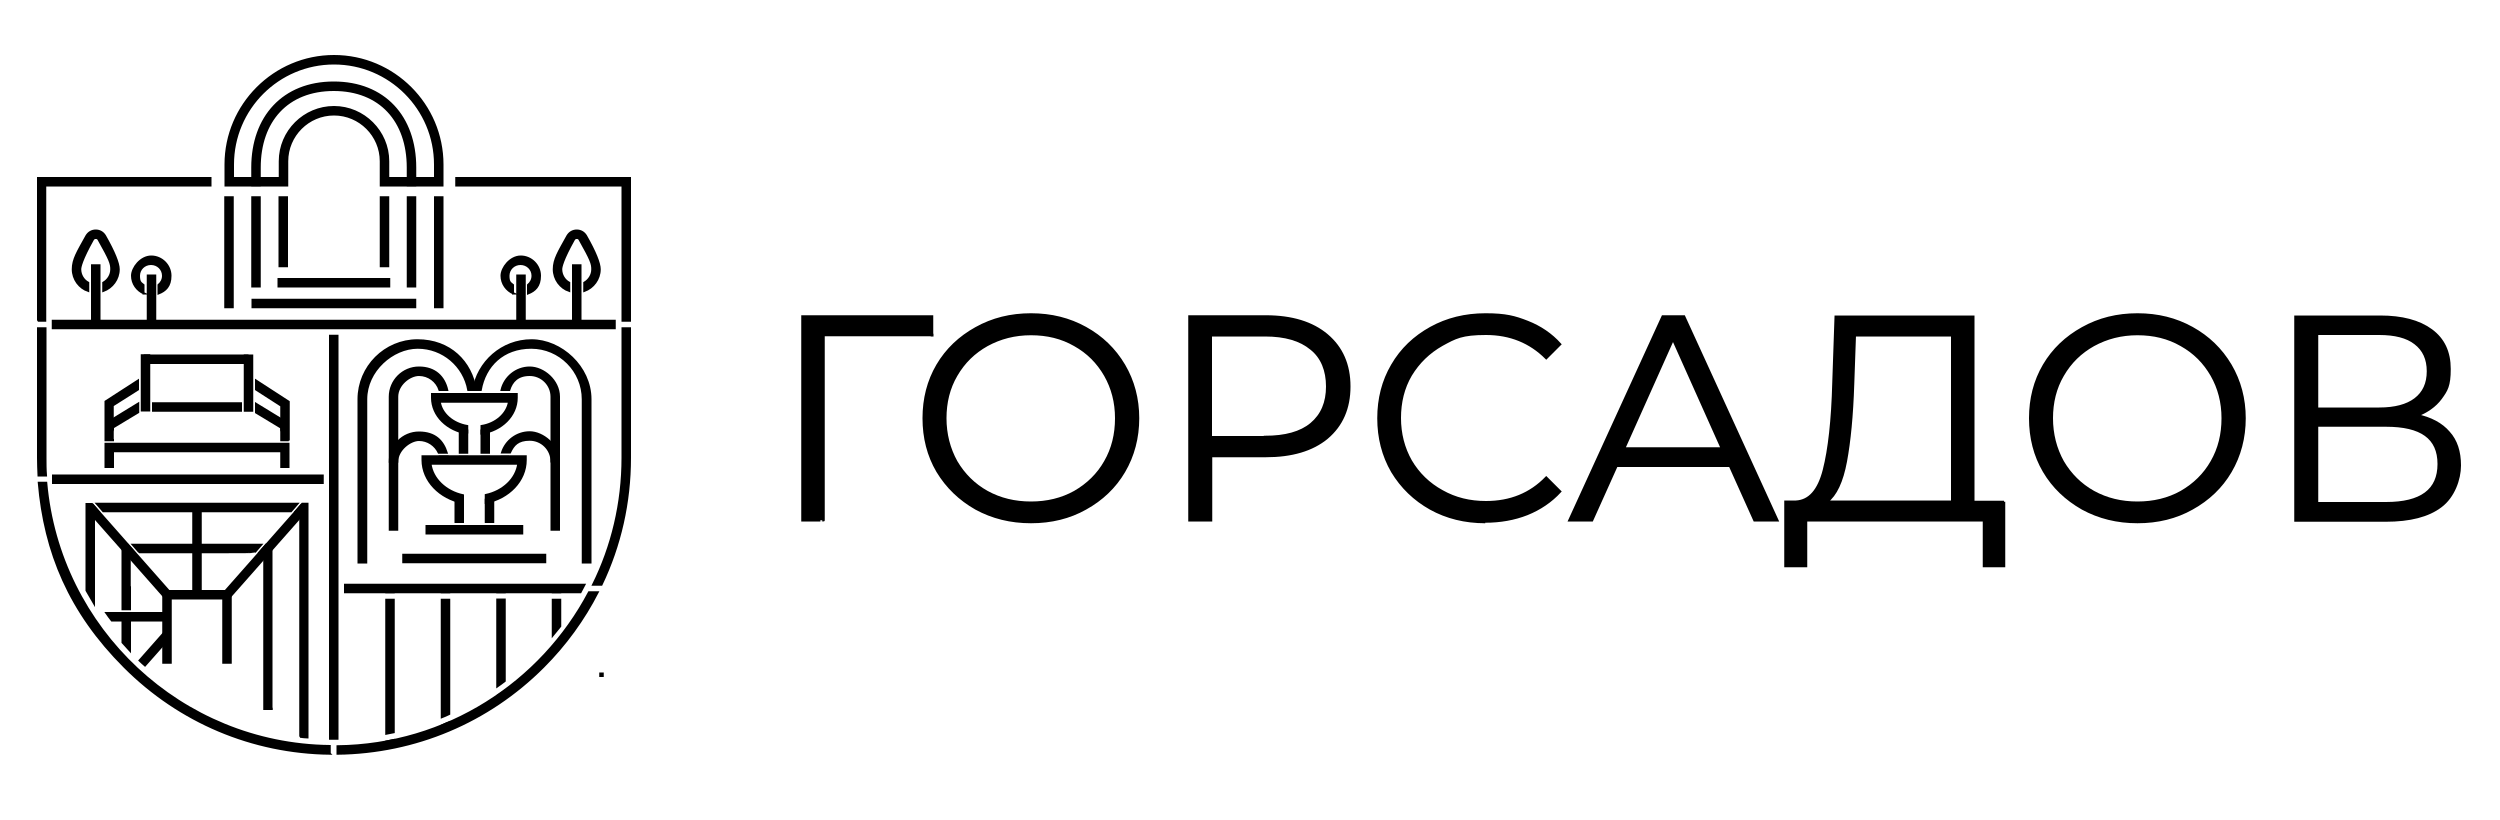 <?xml version="1.0" encoding="UTF-8"?> <svg xmlns="http://www.w3.org/2000/svg" version="1.1" viewBox="0 0 1000 328"><defs><style> .cls-1, .cls-2, .cls-3 { stroke: #000; stroke-miterlimit: 10; } .cls-2 { fill-rule: evenodd; } .cls-2, .cls-3 { stroke-width: .8px; } </style></defs><g><g id="_Слой_1" data-name="Слой_1"><g id="_Слой_1-2" data-name="_Слой_1"><g id="_Слой_1-2"><g><path class="cls-1" d="M372.9,134h-43.5v74.1c.1,0-8.4,0-8.4,0v-81.5h51.8v7.5h.1Z"></path><path class="cls-1" d="M412.4,208.8c-8.1,0-15.4-1.8-22-5.4-6.5-3.7-11.6-8.6-15.4-14.9-3.7-6.3-5.5-13.4-5.5-21.2s1.8-14.9,5.5-21.2,8.9-11.2,15.4-14.8c6.6-3.7,13.9-5.5,22-5.5s15.3,1.8,21.8,5.4c6.5,3.6,11.6,8.5,15.4,14.9,3.7,6.3,5.6,13.4,5.6,21.2s-1.9,15-5.6,21.3-8.9,11.2-15.4,14.8c-6.4,3.6-13.7,5.4-21.8,5.4ZM412.4,201.1c6.4,0,12.3-1.4,17.5-4.3,5.2-3,9.3-7,12.2-12.1,3-5.2,4.4-11,4.4-17.4s-1.5-12.1-4.4-17.2c-3-5.2-7-9.2-12.2-12.1-5.2-3-11-4.4-17.5-4.4s-12.3,1.5-17.6,4.4c-5.2,2.9-9.3,6.9-12.3,12.1-3,5.1-4.4,10.9-4.4,17.2s1.5,12.2,4.4,17.4c3,5.1,7.1,9.2,12.3,12.1,5.3,2.9,11.1,4.3,17.6,4.3Z"></path><path class="cls-1" d="M506.3,126.6c10.4,0,18.6,2.5,24.5,7.5s8.9,11.8,8.9,20.5-3,15.5-8.9,20.5c-5.9,4.9-14.1,7.3-24.5,7.3h-21.9v25.7h-8.6v-81.5s30.5,0,30.5,0ZM506,174.8c8.1,0,14.3-1.7,18.5-5.2,4.3-3.6,6.4-8.6,6.4-15s-2.1-11.7-6.4-15.1c-4.3-3.6-10.4-5.4-18.5-5.4h-21.7v40.8h21.7Z"></path><path class="cls-1" d="M594.1,208.8c-8.1,0-15.4-1.8-21.9-5.4-6.4-3.6-11.5-8.5-15.3-14.8-3.7-6.4-5.5-13.5-5.5-21.3s1.8-14.9,5.5-21.2c3.7-6.4,8.9-11.3,15.4-14.9,6.5-3.6,13.8-5.4,21.9-5.4s11.7,1,16.8,3c5.1,2,9.5,5,13,8.9l-5.5,5.5c-6.4-6.4-14.4-9.7-24.1-9.7s-12.3,1.5-17.6,4.4c-5.3,3-9.4,7-12.5,12.1-3,5.1-4.4,10.9-4.4,17.2s1.5,12.1,4.4,17.2c3,5.1,7.2,9.2,12.5,12.1,5.3,3,11.1,4.4,17.6,4.4,9.8,0,17.8-3.3,24.1-9.8l5.5,5.5c-3.6,3.9-8,6.9-13.2,9-5.1,2-10.7,3-16.8,3v.2h0Z"></path><path class="cls-1" d="M692,186.3h-45.4l-9.8,21.8h-9l37.3-81.5h8.5l37.3,81.5h-9.1l-9.8-21.8ZM688.8,179.4l-19.6-43.8-19.6,43.8h39.2,0Z"></path><path class="cls-1" d="M801.6,200.7v25.7h-8v-18.3h-71.2v18.3h-8.2v-25.7h4.2c5.4-.3,9.1-4.5,11.2-12.7,2.1-8.2,3.4-19.9,3.8-34.9l.9-26.4h55v74.1h12.3ZM741.2,153.8c-.4,12.4-1.4,22.7-2.9,30.8-1.5,8-4,13.4-7.6,16.1h50.2v-66.6h-39l-.7,19.8h0Z"></path><path class="cls-1" d="M855,208.8c-8.1,0-15.4-1.8-22-5.4-6.5-3.7-11.7-8.6-15.4-14.9-3.7-6.3-5.5-13.4-5.5-21.2s1.8-14.9,5.5-21.2,8.9-11.2,15.4-14.8c6.6-3.7,13.9-5.5,22-5.5s15.3,1.8,21.8,5.4c6.5,3.6,11.6,8.5,15.4,14.9,3.7,6.3,5.6,13.4,5.6,21.2s-1.9,15-5.6,21.3c-3.7,6.3-8.9,11.2-15.4,14.8-6.4,3.6-13.7,5.4-21.8,5.4ZM855,201.1c6.4,0,12.3-1.4,17.5-4.3,5.2-3,9.3-7,12.2-12.1,3-5.2,4.4-11,4.4-17.4s-1.5-12.1-4.4-17.2c-3-5.2-7-9.2-12.2-12.1-5.2-3-11-4.4-17.5-4.4s-12.3,1.5-17.6,4.4c-5.2,2.9-9.3,6.9-12.3,12.1-3,5.1-4.4,10.9-4.4,17.2s1.5,12.2,4.4,17.4c3,5.1,7.1,9.2,12.3,12.1,5.3,2.9,11.1,4.3,17.6,4.3Z"></path><path class="cls-1" d="M966.6,166.1c5.7,1.2,10,3.5,12.9,6.9,3,3.3,4.4,7.7,4.4,13.2s-2.5,12.5-7.6,16.3c-5,3.8-12.3,5.7-22,5.7h-36.1v-81.5h33.9c8.7,0,15.5,1.8,20.4,5.4,4.9,3.6,7.3,8.7,7.3,15.5s-1.2,8.5-3.5,11.7c-2.3,3.1-5.6,5.4-9.8,7v-.2h0ZM926.8,163.5h24.9c6.3,0,11.1-1.3,14.4-3.8,3.4-2.6,5.1-6.3,5.1-11.2s-1.7-8.6-5.1-11.2c-3.3-2.6-8.2-3.8-14.4-3.8h-24.9v30.1h0ZM954.4,201.3c14.1,0,21.1-5.2,21.1-15.7s-7-15.4-21.1-15.4h-27.6v31.1h27.6Z"></path></g></g><rect class="cls-1" x="536" y="503" width="3.7" height="1"></rect><path class="cls-3" d="M132,301.5c-31.1-.4-60.2-12.7-82.2-34.7s-31.9-45.8-34.3-73.7h3c5.1,58.4,53.9,104.6,113.4,105.3v3h0ZM15.4,190.2c-.1-2.3-.2-4.7-.2-7.1v-51.8h3v51.8c0,2.4,0,4.7.2,7.1h-3ZM15.2,128.3v-57.1h69v3H18.1v54.1h-3,0ZM135,298.5c43.6-.5,81.5-25.4,100.6-61.6h3.5c-5.6,10.9-12.9,21-21.8,29.9-22,22-51.2,34.3-82.3,34.7v-3ZM237.2,233.9c7.6-15.3,11.8-32.6,11.8-50.8v-51.8h3v51.8c0,17.9-3.9,35.1-11.4,50.8h-3.4ZM249,128.3v-54.1h-66.5v-3h69.5v57.1h-3Z"></path><path class="cls-3" d="M246,128.3H21.1v3h224.8v-3h0Z"></path><path class="cls-2" d="M227.7,116.4c-3.6-1.2-6.2-4.7-6.2-8.7s1.9-6.9,5.5-13.4c.8-1.3,2.1-2.1,3.7-2.1s2.9.8,3.7,2.1c3.7,6.5,5.5,11,5.5,13.4,0,4-2.6,7.4-6.2,8.7v-3.3c1.9-1.1,3.2-3.1,3.2-5.4s-.5-3.7-5.1-11.9c-.3-.6-.8-.6-1.1-.6s-.7,0-1.1.6c-4.6,8.2-5.1,11.1-5.1,11.9,0,2.3,1.3,4.4,3.2,5.4v3.3h0Z"></path><path class="cls-3" d="M232.2,106.1h-3v23.8h3s0-23.8,0-23.8Z"></path><path class="cls-3" d="M209.9,110.2h-3v19.6h3v-19.6Z"></path><path class="cls-2" d="M205.4,117.4c-2.8-1.2-4.8-3.9-4.8-7.1s3.5-7.7,7.7-7.7,7.7,3.5,7.7,7.7-2,6-4.8,7.1v-3.4c1.1-.9,1.8-2.2,1.8-3.7,0-2.6-2.1-4.7-4.8-4.7s-4.8,2.1-4.8,4.7.7,2.8,1.8,3.7v3.4h.2Z"></path><path class="cls-3" d="M132,295.5h3v-161.2h-3v161.2Z"></path><path class="cls-3" d="M129,190.2H21.2v3h107.9v-3h-.1Z"></path><path class="cls-3" d="M157.5,236.6h-3v.3h3v-.3ZM154.5,239.9v53.6c1-.2,2-.4,3-.6v-53h-3ZM154.5,296.6v1.9h3v-2.5c-1,.2-2,.4-3,.6Z"></path><path class="cls-3" d="M179.7,236.6h-3v.3h3v-.3ZM176.7,239.9v47c1-.4,2-.8,3-1.3v-45.7h-3ZM176.7,290.2v1.3h3v-2.6c-1,.4-2,.8-3,1.3h0Z"></path><path class="cls-3" d="M201.9,236.6h-3v.3h3v-.3ZM198.9,239.9v34.7c1-.7,2-1.4,3-2.2v-32.6h-3ZM198.9,278.4v.3h3v-2.4c-1,.7-2,1.4-3,2.1Z"></path><path class="cls-3" d="M224.1,236.6h-3v.3h3v-.3ZM221.1,239.9v14.3c1-1.2,2-2.5,3-3.7v-10.6h-3ZM221.8,258.1h2.3v-2.7c-.7.9-1.5,1.8-2.3,2.7Z"></path><path class="cls-3" d="M218.1,221.9h-56.8v3h56.8v-3Z"></path><path class="cls-3" d="M208.9,210.4h-38.3v3h38.3v-3Z"></path><path class="cls-3" d="M185.2,199.9h-3v8.9h3v-8.9ZM182.2,210.4v1.5h3v-1.5h-3Z"></path><path class="cls-3" d="M197.3,199.9h-3v8.9h3v-8.9ZM194.3,210.4v1.5h3v-1.5h-3Z"></path><path class="cls-2" d="M185.2,201.2v-3.1c-6.9-1.5-12.2-6.5-13-12.6h35.1c-.8,6-6,11-13,12.5v3.1c9.2-1.8,16-8.8,16-17.1v-1.5h-41.3v1.5c0,8.3,6.9,15.3,16,17.1h.2Z"></path><path class="cls-3" d="M186.9,172.2h-3v8.9h3v-8.9ZM183.9,182.7v1.5h3v-1.5h-3Z"></path><path class="cls-3" d="M195.6,172.2h-3v8.9h3v-8.9ZM192.6,182.7v1.5h3v-1.5h-3Z"></path><path class="cls-2" d="M186.9,173.4v-3c-5.8-1-10.3-4.9-11-9.7h27.7c-.8,4.9-5.3,8.8-11,9.7v3c8-1.2,14.1-7.1,14.1-14.3v-1.5h-33.9v1.5c0,7.2,6.1,13.1,14.2,14.3h0Z"></path><path class="cls-3" d="M236.1,225h-3v-65.3c0-11.3-9.2-20.6-20.6-20.6s-18.5,7.3-20.2,16.9h-3c1.8-11.2,11.5-19.9,23.3-19.9s23.6,10.6,23.6,23.6v65.3h-.1Z"></path><path class="cls-3" d="M223.6,211.9h-3v-53.2c0-4.8-3.9-8.7-8.7-8.7s-7.1,2.5-8.2,6h-3.1c1.2-5.1,5.8-9,11.3-9s11.7,5.2,11.7,11.7v53.2Z"></path><path class="cls-3" d="M223.6,184.6h-3c0-4.8-3.9-8.7-8.7-8.7s-6.5,2.1-7.9,5.1h-3.2c1.5-4.7,5.9-8.1,11.1-8.1s11.7,5.2,11.7,11.7h0ZM203.5,182.7c-.1.6-.2,1.3-.2,2h-3c0-.7,0-1.3.2-2h3.1-.1Z"></path><path class="cls-3" d="M146.4,225h-3v-65.3c0-13,10.6-23.6,23.6-23.6s21.5,8.6,23.3,19.9h-3c-1.7-9.6-10.1-16.9-20.2-16.9s-20.6,9.2-20.6,20.6v65.3h-.1Z"></path><path class="cls-3" d="M158.9,211.9h-3v-53.2c0-6.4,5.2-11.7,11.7-11.7s10.1,3.8,11.3,9h-3.1c-1.1-3.5-4.4-6-8.2-6s-8.7,3.9-8.7,8.7v53.2Z"></path><path class="cls-3" d="M179.2,184.6h-3c0-.7,0-1.3-.2-2h3.1c.1.6.2,1.3.2,2h-.1ZM175.5,181.1c-1.4-3-4.4-5.1-7.9-5.1s-8.7,3.9-8.7,8.7h-3c0-6.4,5.2-11.7,11.7-11.7s9.6,3.4,11.1,8.1h-3.2Z"></path><path class="cls-3" d="M120.1,294.7v-90.2h-1.8l2.6-3h2.1v93.5c-1,0-2-.2-3-.3h.1ZM94.3,204.5h-53l-2.6-3h80.3l-2.6,3h-22.1ZM37.6,227.8v13.6c-1-1.7-2-3.5-3-5.2v-34.6h2.2l2.6,3h-1.8v23.3h0Z"></path><path class="cls-3" d="M123.1,300h-3v-1c1,.1,2,.3,3,.4v.6Z"></path><path class="cls-3" d="M108.7,283.6h-3v-62.8h-1.8l2.6-3h2.1v65.7h.1ZM55.7,220.9l-2.6-3h51.4l-2.5,2.9h0c0,.1-14.3.1-14.3.1,0,0-32.1,0-32.1,0ZM52,234.9v8.8h-3v-25.8h2.1l2.6,3h-1.8v14h.1ZM52,245.2v2.3h-3v-2.3h3ZM52,247.5v12.8c-1-1.1-2-2.2-3-3.3v-9.5h3Z"></path><path class="cls-3" d="M92.3,265.1h-3v-25.7h-21v25.7h-3v-28.7h27v28.7Z"></path><path class="cls-3" d="M120.5,202l-30.8,34.9,2.2,2,30.8-34.9-2.2-2Z"></path><path class="cls-3" d="M80.3,203h-3v34.9h3v-34.9Z"></path><path class="cls-3" d="M37.2,202l-2.2,2,30.8,34.9,2.2-2-30.8-34.9Z"></path><path class="cls-3" d="M65.7,253l-9.9,11.2c.7.7,1.5,1.4,2.2,2l9.9-11.2-2.2-2h0Z"></path><path class="cls-3" d="M66.5,245.2h-24c.7,1,1.4,2,2.2,3h21.8v-3Z"></path><path class="cls-2" d="M35.3,116.4c-3.6-1.2-6.2-4.7-6.2-8.7s1.9-6.9,5.5-13.4c.8-1.3,2.1-2.1,3.7-2.1s2.9.8,3.7,2.1c3.7,6.5,5.5,11,5.5,13.4,0,4-2.6,7.4-6.2,8.7v-3.3c1.9-1.1,3.2-3.1,3.2-5.4s-.5-3.7-5.1-11.9c-.3-.6-.8-.6-1.1-.6s-.7,0-1.1.6c-4.6,8.2-5.1,11.1-5.1,11.9,0,2.3,1.3,4.4,3.2,5.4,0,0,0,3.3,0,3.3Z"></path><path class="cls-3" d="M39.8,106.1h-3v23.8h3s0-23.8,0-23.8Z"></path><path class="cls-3" d="M62.1,110.2h-3v19.6h3v-19.6Z"></path><path class="cls-2" d="M57.6,117.4c-2.8-1.2-4.8-3.9-4.8-7.1s3.5-7.7,7.7-7.7,7.7,3.5,7.7,7.7-2,6-4.8,7.1v-3.4c1.1-.9,1.8-2.2,1.8-3.7,0-2.6-2.1-4.7-4.8-4.7s-4.8,2.1-4.8,4.7.7,2.8,1.8,3.7v3.4h.2Z"></path><path class="cls-3" d="M241.1,269.4h-1v1h1v-1Z"></path><path class="cls-3" d="M57.9,145.2v-3h41.1v3h-41.1Z"></path><path class="cls-3" d="M56.7,161.3v-19.2h3v22.1h-3v-3h0Z"></path><path class="cls-3" d="M45.2,171.1l-1.5-2.6,11.6-7.1v3.5l-10.1,6.1h0Z"></path><path class="cls-3" d="M100.9,164.3h-3v-22.1h3v22.1Z"></path><path class="cls-3" d="M112.5,171.1l-10.1-6.1v-3.5l11.6,7.1-1.5,2.6h0Z"></path><path class="cls-3" d="M96.4,161.3h-35.2v3h35.2v-3Z"></path><path class="cls-3" d="M115.5,186.8h-3v-6.3H45.2v6.3h-3v-9.3h73.2v9.3h.1Z"></path><path class="cls-3" d="M115.5,176.1h-3v-13.8l-10.1-6.5v-3.6l13.1,8.5v15.5h0Z"></path><path class="cls-3" d="M45.2,176.1h-3v-15.5l13-8.4v3.6l-10.1,6.4v13.8h.1Z"></path><path class="cls-3" d="M233.8,233.9h-95.8v3h94.2c.5-1,1.1-2,1.6-3Z"></path><path class="cls-3" d="M177,74.2h-24.7v-9.7c0-10.3-8.4-18.7-18.7-18.7s-18.7,8.4-18.7,18.7v9.7h-24.7v-8.4c0-23.9,19.5-43.4,43.4-43.4s43.4,19.5,43.4,43.4v8.4h0ZM155.3,71.2h18.7v-5.4c0-22.3-18.1-40.4-40.4-40.4s-40.4,18.1-40.4,40.4v5.4h18.7v-6.7c0-12,9.8-21.7,21.7-21.7s21.7,9.8,21.7,21.7v6.7h0Z"></path><path class="cls-3" d="M166.1,74.1h-3v-7.1c0-18.6-11-31-29.6-31s-29.6,12.4-29.6,31v7.1h-3v-7.1c0-20.2,12.4-34,32.6-34s32.6,13.7,32.6,34v7.1Z"></path><path class="cls-3" d="M114.8,78.9h-3v27.6h3v-27.6Z"></path><path class="cls-3" d="M155.7,111.6h-44.3v3h44.3v-3Z"></path><path class="cls-3" d="M166.1,119.9h-65.1v3h65.1v-3Z"></path><path class="cls-3" d="M103.9,78.9h-3v35.7h3v-35.7Z"></path><path class="cls-3" d="M93.1,78.9h-3v44h3v-44Z"></path><path class="cls-3" d="M177,78.9h-3v44h3v-44Z"></path><path class="cls-3" d="M166.1,78.9h-3v35.7h3v-35.7Z"></path><path class="cls-3" d="M155.3,78.9h-3v27.6h3v-27.6Z"></path></g></g></g></svg> 